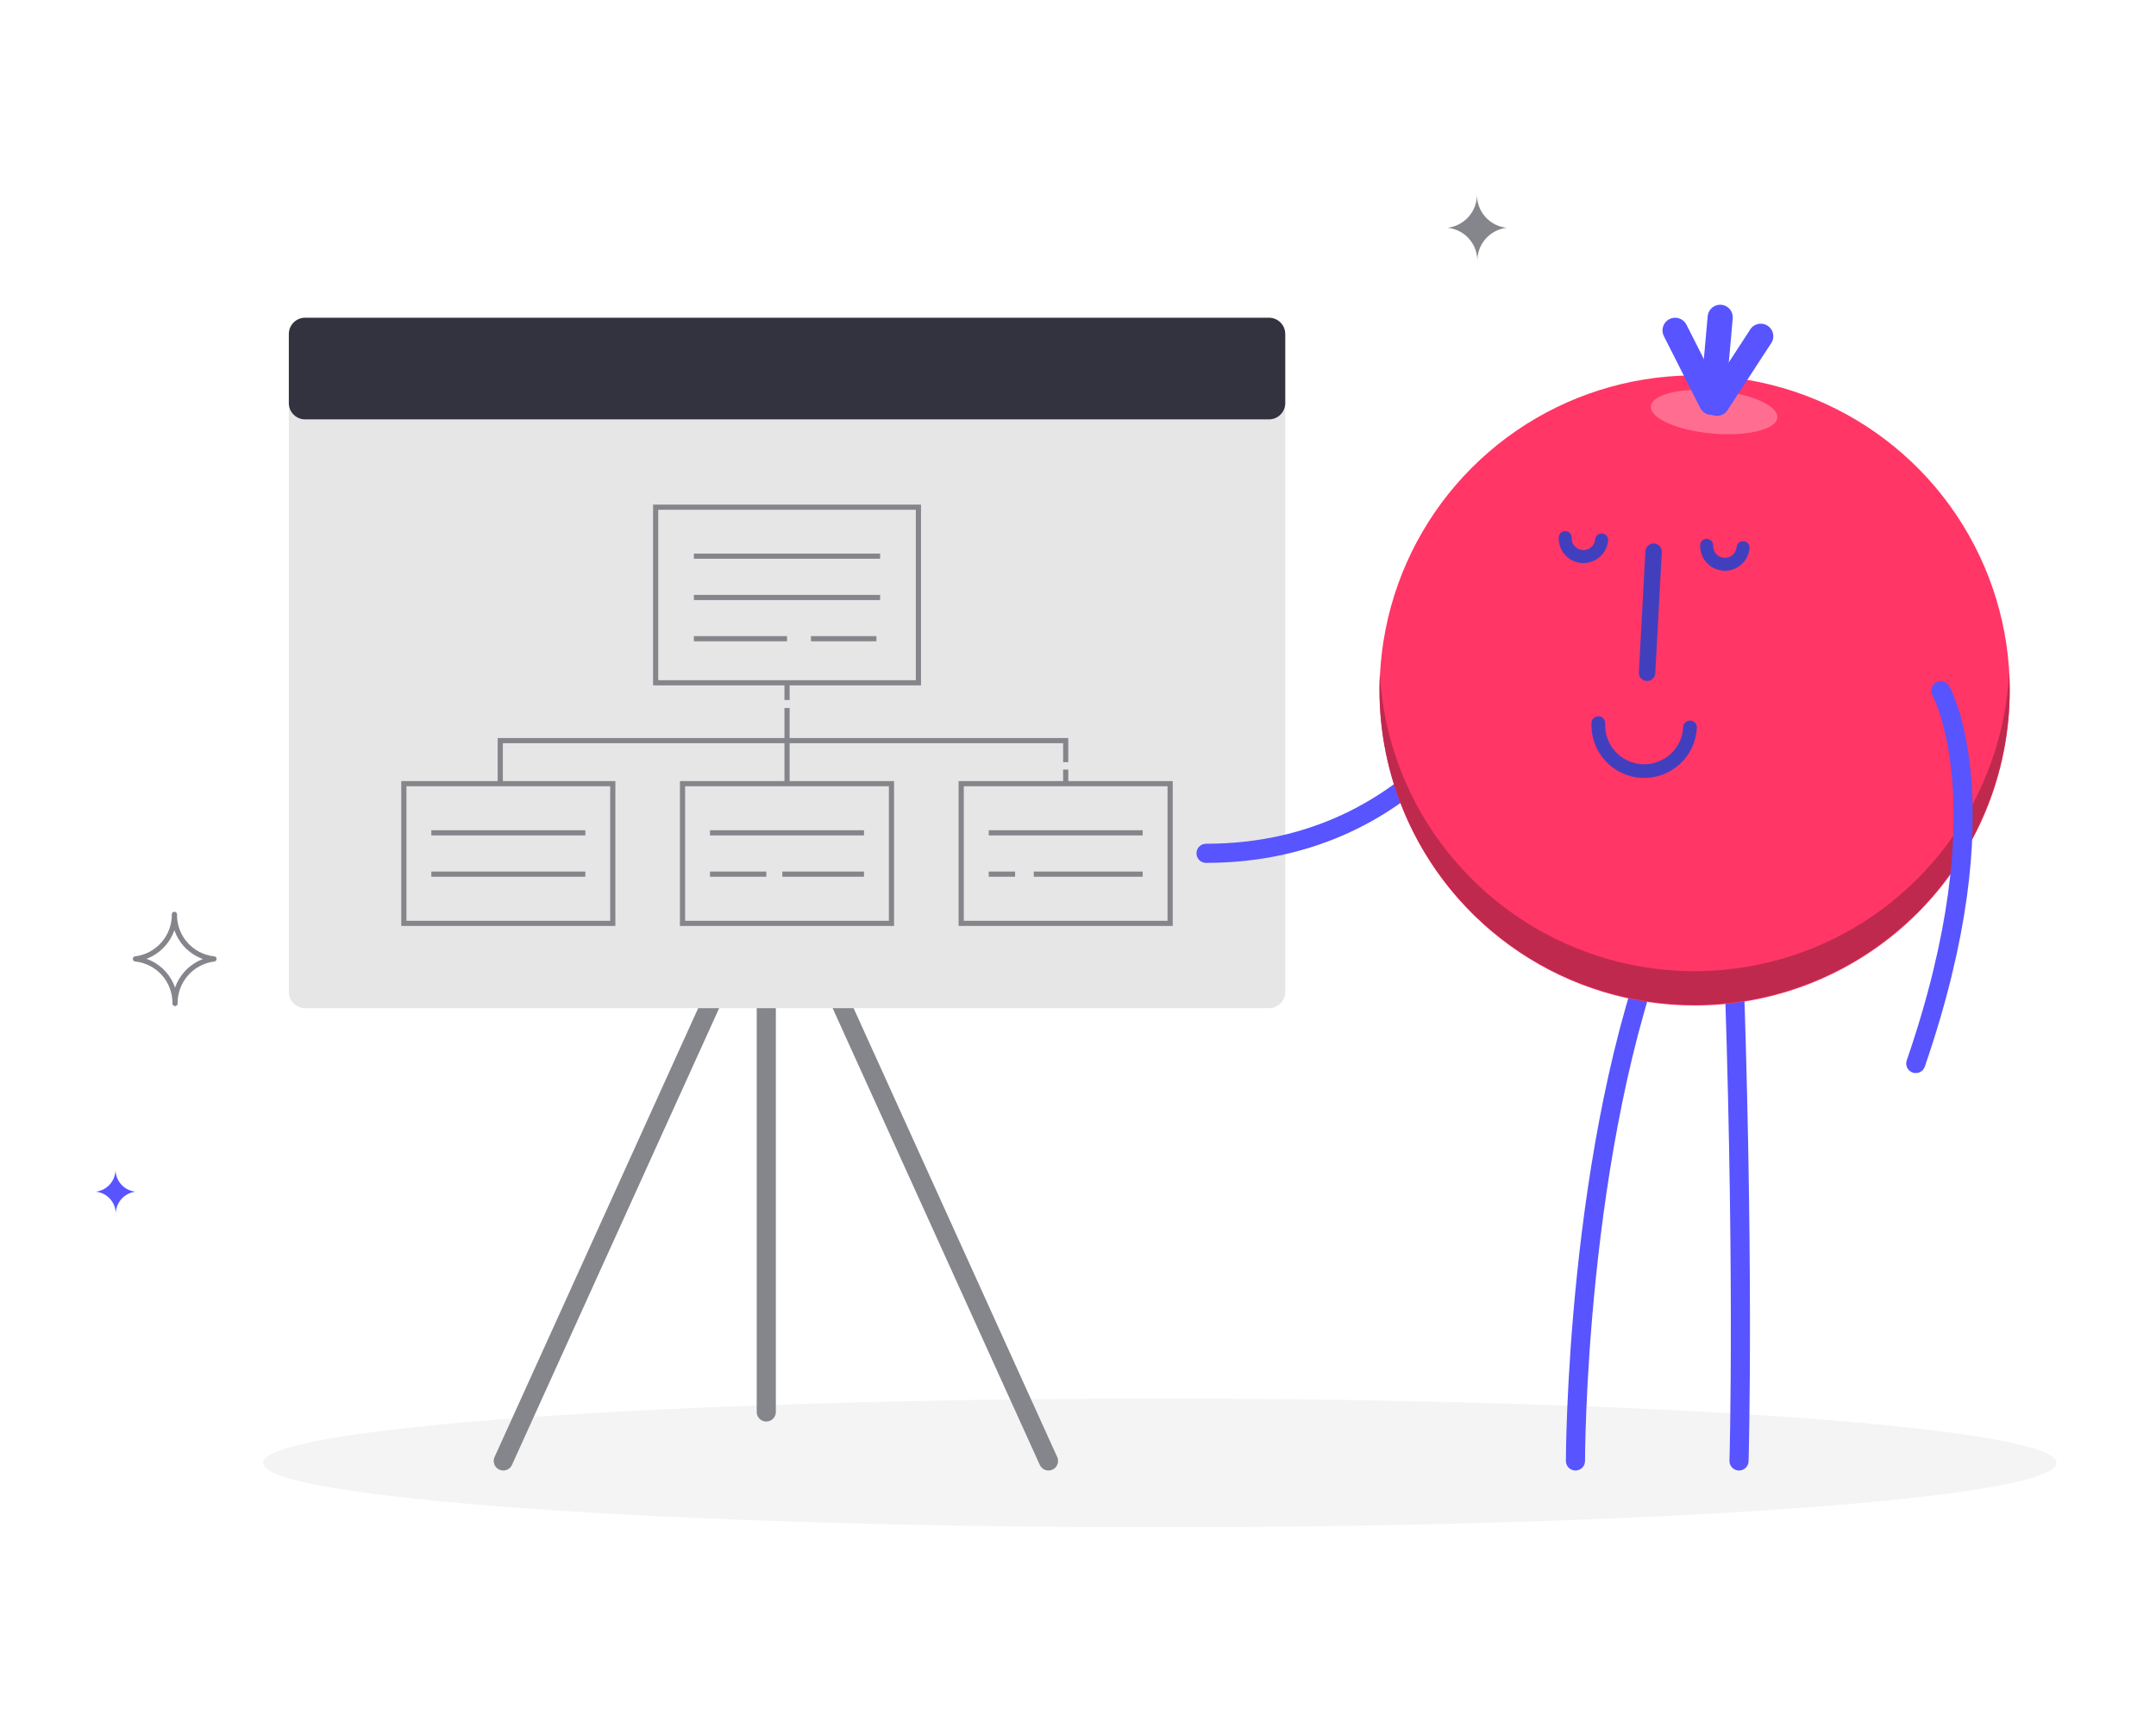 <?xml version="1.0" encoding="utf-8"?><svg width="288" height="230" viewBox="0 0 288 230" fill="none" xmlns="http://www.w3.org/2000/svg">
<path d="M154.916 204.034C221.071 204.034 274.7 200.187 274.7 195.443C274.7 190.699 221.071 186.853 154.916 186.853C88.762 186.853 35.132 190.699 35.132 195.443C35.132 200.187 88.762 204.034 154.916 204.034Z" fill="#F4F4F4"/>
<path d="M102.361 188.634V123.245" stroke="#85858C" stroke-width="2.553" stroke-miterlimit="10" stroke-linecap="round"/>
<path d="M104.961 111.986L67.229 195.177" stroke="#85858C" stroke-width="2.553" stroke-miterlimit="10" stroke-linecap="round"/>
<path d="M102.327 111.986L140.058 195.177" stroke="#85858C" stroke-width="2.553" stroke-miterlimit="10" stroke-linecap="round"/>
<path d="M169.51 42.723H40.756C39.556 42.723 38.583 43.696 38.583 44.896V132.515C38.583 133.715 39.556 134.688 40.756 134.688H169.51C170.711 134.688 171.684 133.715 171.684 132.515V44.896C171.684 43.696 170.711 42.723 169.51 42.723Z" fill="#E6E6E6"/>
<path d="M169.51 42.446H40.756C39.556 42.446 38.583 43.419 38.583 44.62V53.854C38.583 55.055 39.556 56.028 40.756 56.028H169.51C170.711 56.028 171.684 55.055 171.684 53.854V44.62C171.684 43.419 170.711 42.446 169.51 42.446Z" fill="#33333F"/>
<path d="M92.69 79.822H117.565" stroke="#85858C" stroke-width="0.69" stroke-miterlimit="10"/>
<path d="M92.69 74.302H117.565" stroke="#85858C" stroke-width="0.69" stroke-miterlimit="10"/>
<path d="M92.69 85.331H105.133" stroke="#85858C" stroke-width="0.69" stroke-miterlimit="10"/>
<path d="M108.33 85.331H117.07" stroke="#85858C" stroke-width="0.69" stroke-miterlimit="10"/>
<path d="M122.682 67.758H87.584V91.218H122.682V67.758Z" stroke="#85858C" stroke-width="0.69" stroke-miterlimit="10"/>
<path d="M81.857 104.695H53.947V123.36H81.857V104.695Z" stroke="#85858C" stroke-width="0.69" stroke-miterlimit="10"/>
<path d="M156.308 104.695H128.397V123.36H156.308V104.695Z" stroke="#85858C" stroke-width="0.69" stroke-miterlimit="10"/>
<path d="M119.083 104.695H91.172V123.36H119.083V104.695Z" stroke="#85858C" stroke-width="0.69" stroke-miterlimit="10"/>
<path d="M57.615 116.782H78.189" stroke="#85858C" stroke-width="0.69" stroke-miterlimit="10"/>
<path d="M57.615 111.262H78.189" stroke="#85858C" stroke-width="0.69" stroke-miterlimit="10"/>
<path d="M94.841 116.782H102.362" stroke="#85858C" stroke-width="0.69" stroke-miterlimit="10"/>
<path d="M94.841 111.262H115.414" stroke="#85858C" stroke-width="0.69" stroke-miterlimit="10"/>
<path d="M138.092 116.782H152.64" stroke="#85858C" stroke-width="0.69" stroke-miterlimit="10"/>
<path d="M132.078 111.262H152.64" stroke="#85858C" stroke-width="0.69" stroke-miterlimit="10"/>
<path d="M105.133 94.587V104.695" stroke="#85858C" stroke-width="0.69" stroke-miterlimit="10"/>
<path d="M142.359 101.821V98.946H66.826V104.696" stroke="#85858C" stroke-width="0.69" stroke-miterlimit="10"/>
<path d="M142.359 102.811V104.697" stroke="#85858C" stroke-width="0.69" stroke-miterlimit="10"/>
<path d="M132.078 116.782H135.597" stroke="#85858C" stroke-width="0.69" stroke-miterlimit="10"/>
<path d="M104.501 116.782H115.414" stroke="#85858C" stroke-width="0.69" stroke-miterlimit="10"/>
<path d="M105.133 93.518V91.218" stroke="#85858C" stroke-width="0.69" stroke-miterlimit="10"/>
<path d="M201.25 88.7C201.25 88.7 190.406 114 161.104 114" stroke="#5854FF" stroke-width="2.553" stroke-linecap="round" stroke-linejoin="round"/>
<path d="M210.45 195.178C210.45 195.178 210.45 152.938 222.318 123.245" stroke="#5854FF" stroke-width="2.553" stroke-linecap="round" stroke-linejoin="round"/>
<path d="M232.3 195.178C232.3 195.178 233.093 167.923 231.391 123.245" stroke="#5854FF" stroke-width="2.553" stroke-linecap="round" stroke-linejoin="round"/>
<path d="M226.378 134.332C218.053 134.332 209.915 131.864 202.994 127.239C196.072 122.614 190.677 116.04 187.492 108.35C184.306 100.659 183.472 92.196 185.096 84.031C186.72 75.866 190.729 68.367 196.615 62.48C202.502 56.594 210.002 52.585 218.166 50.961C226.331 49.337 234.794 50.171 242.485 53.356C250.176 56.542 256.749 61.937 261.374 68.858C265.999 75.78 268.468 83.918 268.468 92.242C268.468 103.405 264.033 114.111 256.14 122.004C248.246 129.898 237.541 134.332 226.378 134.332V134.332Z" fill="#FF3666"/>
<path d="M195.373 116.151C200.982 122.25 208.265 126.557 216.311 128.535C224.357 130.512 232.807 130.071 240.603 127.266C248.4 124.462 255.195 119.418 260.137 112.769C265.079 106.119 267.949 98.159 268.387 89.885C268.695 95.589 267.838 101.296 265.869 106.658C263.9 112.021 260.861 116.926 256.935 121.076C253.009 125.226 248.28 128.534 243.035 130.797C237.79 133.06 232.14 134.233 226.427 134.242C220.715 134.251 215.06 133.098 209.808 130.852C204.556 128.605 199.815 125.314 195.876 121.177C191.937 117.04 188.881 112.144 186.895 106.788C184.908 101.432 184.033 95.728 184.322 90.023C184.858 99.752 188.766 108.99 195.373 116.151Z" fill="#BF294D"/>
<path d="M228.712 57.915C224.043 57.501 220.386 55.868 220.524 54.281C220.662 52.694 224.561 51.751 229.23 52.165C233.899 52.579 237.556 54.212 237.418 55.799C237.28 57.386 233.381 58.329 228.712 57.915Z" fill="#FF6E91"/>
<path d="M228.54 55.431C228.834 55.452 229.128 55.392 229.391 55.259C229.593 55.159 229.773 55.02 229.92 54.849C230.067 54.678 230.178 54.48 230.247 54.265C230.315 54.05 230.34 53.824 230.319 53.6C230.299 53.375 230.233 53.157 230.127 52.959L225.274 43.368C225.069 42.968 224.715 42.666 224.287 42.528C223.86 42.39 223.396 42.428 222.997 42.632C222.597 42.836 222.295 43.191 222.157 43.618C222.019 44.045 222.056 44.509 222.261 44.909L227.114 54.5C227.247 54.768 227.449 54.996 227.7 55.16C227.95 55.324 228.24 55.417 228.54 55.431V55.431Z" fill="#5854FF"/>
<path d="M228.7 55.362C229.133 55.381 229.556 55.233 229.882 54.948C230.207 54.663 230.41 54.264 230.448 53.832L231.461 42.539C231.5 42.096 231.362 41.654 231.076 41.312C230.79 40.971 230.381 40.756 229.937 40.717C229.493 40.677 229.052 40.815 228.71 41.101C228.368 41.387 228.154 41.797 228.114 42.24L227.102 53.533C227.064 53.975 227.202 54.414 227.486 54.755C227.771 55.096 228.178 55.309 228.62 55.35L228.7 55.362Z" fill="#5854FF"/>
<path d="M229.287 55.558C229.58 55.57 229.871 55.506 230.131 55.37C230.392 55.235 230.612 55.034 230.77 54.788L236.52 45.967C236.666 45.784 236.771 45.572 236.829 45.345C236.888 45.119 236.899 44.883 236.86 44.652C236.822 44.421 236.737 44.201 236.608 44.005C236.48 43.81 236.313 43.643 236.116 43.516C235.92 43.389 235.699 43.304 235.468 43.267C235.237 43.23 235.001 43.242 234.775 43.302C234.549 43.361 234.338 43.468 234.155 43.614C233.973 43.76 233.822 43.943 233.714 44.15L227.964 52.971C227.801 53.217 227.706 53.502 227.689 53.798C227.673 54.093 227.735 54.387 227.869 54.651C228.004 54.914 228.206 55.137 228.455 55.296C228.704 55.456 228.991 55.546 229.287 55.558V55.558Z" fill="#5854FF"/>
<g opacity="0.15">
<path opacity="0.15" d="M255.99 121.694C256.668 121.165 257.335 120.625 257.979 120.05C257.347 120.763 256.68 121.464 255.99 122.143V121.694Z" fill="black"/>
</g>
<path d="M213.509 96.601C213.433 98.225 214.005 99.813 215.099 101.015C216.194 102.217 217.721 102.936 219.345 103.012C220.969 103.088 222.557 102.516 223.76 101.422C224.962 100.327 225.68 98.8 225.756 97.176" stroke="#423FBF" stroke-width="1.829" stroke-linecap="round" stroke-linejoin="round"/>
<path d="M220.892 73.704L220.018 89.885" stroke="#423FBF" stroke-width="2.196" stroke-linecap="round" stroke-linejoin="round"/>
<path d="M209.082 71.829C209.057 72.464 209.282 73.084 209.708 73.556C210.134 74.028 210.728 74.315 211.363 74.355C211.997 74.396 212.622 74.187 213.105 73.773C213.588 73.359 213.889 72.773 213.946 72.14" stroke="#423FBF" stroke-width="1.736" stroke-linecap="round" stroke-linejoin="round"/>
<path d="M227.976 72.853C227.952 73.489 228.177 74.109 228.603 74.58C229.029 75.052 229.623 75.339 230.257 75.379C230.892 75.42 231.517 75.211 231.999 74.797C232.482 74.383 232.784 73.797 232.841 73.164" stroke="#423FBF" stroke-width="1.736" stroke-linecap="round" stroke-linejoin="round"/>
<path d="M259.256 92.276C259.256 92.276 267.835 107.468 255.91 142.083" stroke="#5854FF" stroke-width="2.553" stroke-linecap="round" stroke-linejoin="round"/>
<path d="M28.589 128.109C27.122 127.957 25.766 127.261 24.787 126.159C23.808 125.056 23.277 123.627 23.299 122.152C23.313 123.612 22.79 125.025 21.829 126.123C20.869 127.222 19.538 127.929 18.09 128.109C19.556 128.262 20.913 128.957 21.892 130.06C22.871 131.163 23.402 132.592 23.38 134.066C23.365 132.607 23.889 131.194 24.849 130.095C25.81 128.997 27.141 128.29 28.589 128.109Z" stroke="#85858C" stroke-width="0.69" stroke-linecap="round" stroke-linejoin="round"/>
<path d="M201.25 30.43C200.15 30.315 199.134 29.791 198.401 28.963C197.669 28.135 197.274 27.062 197.294 25.956C197.308 27.052 196.916 28.115 196.195 28.941C195.473 29.766 194.472 30.297 193.384 30.43C194.484 30.544 195.5 31.068 196.233 31.896C196.965 32.724 197.36 33.797 197.34 34.903C197.326 33.807 197.718 32.744 198.439 31.918C199.161 31.093 200.162 30.563 201.25 30.43V30.43Z" fill="#85858C"/>
<path d="M18.089 159.207C17.352 159.129 16.669 158.778 16.178 158.222C15.686 157.667 15.42 156.947 15.433 156.205C15.441 156.94 15.179 157.653 14.695 158.206C14.211 158.76 13.54 159.116 12.811 159.207C13.549 159.284 14.231 159.635 14.723 160.191C15.214 160.747 15.48 161.466 15.467 162.208C15.459 161.473 15.722 160.76 16.205 160.207C16.689 159.653 17.36 159.297 18.089 159.207V159.207Z" fill="#5854FF"/>
</svg>
